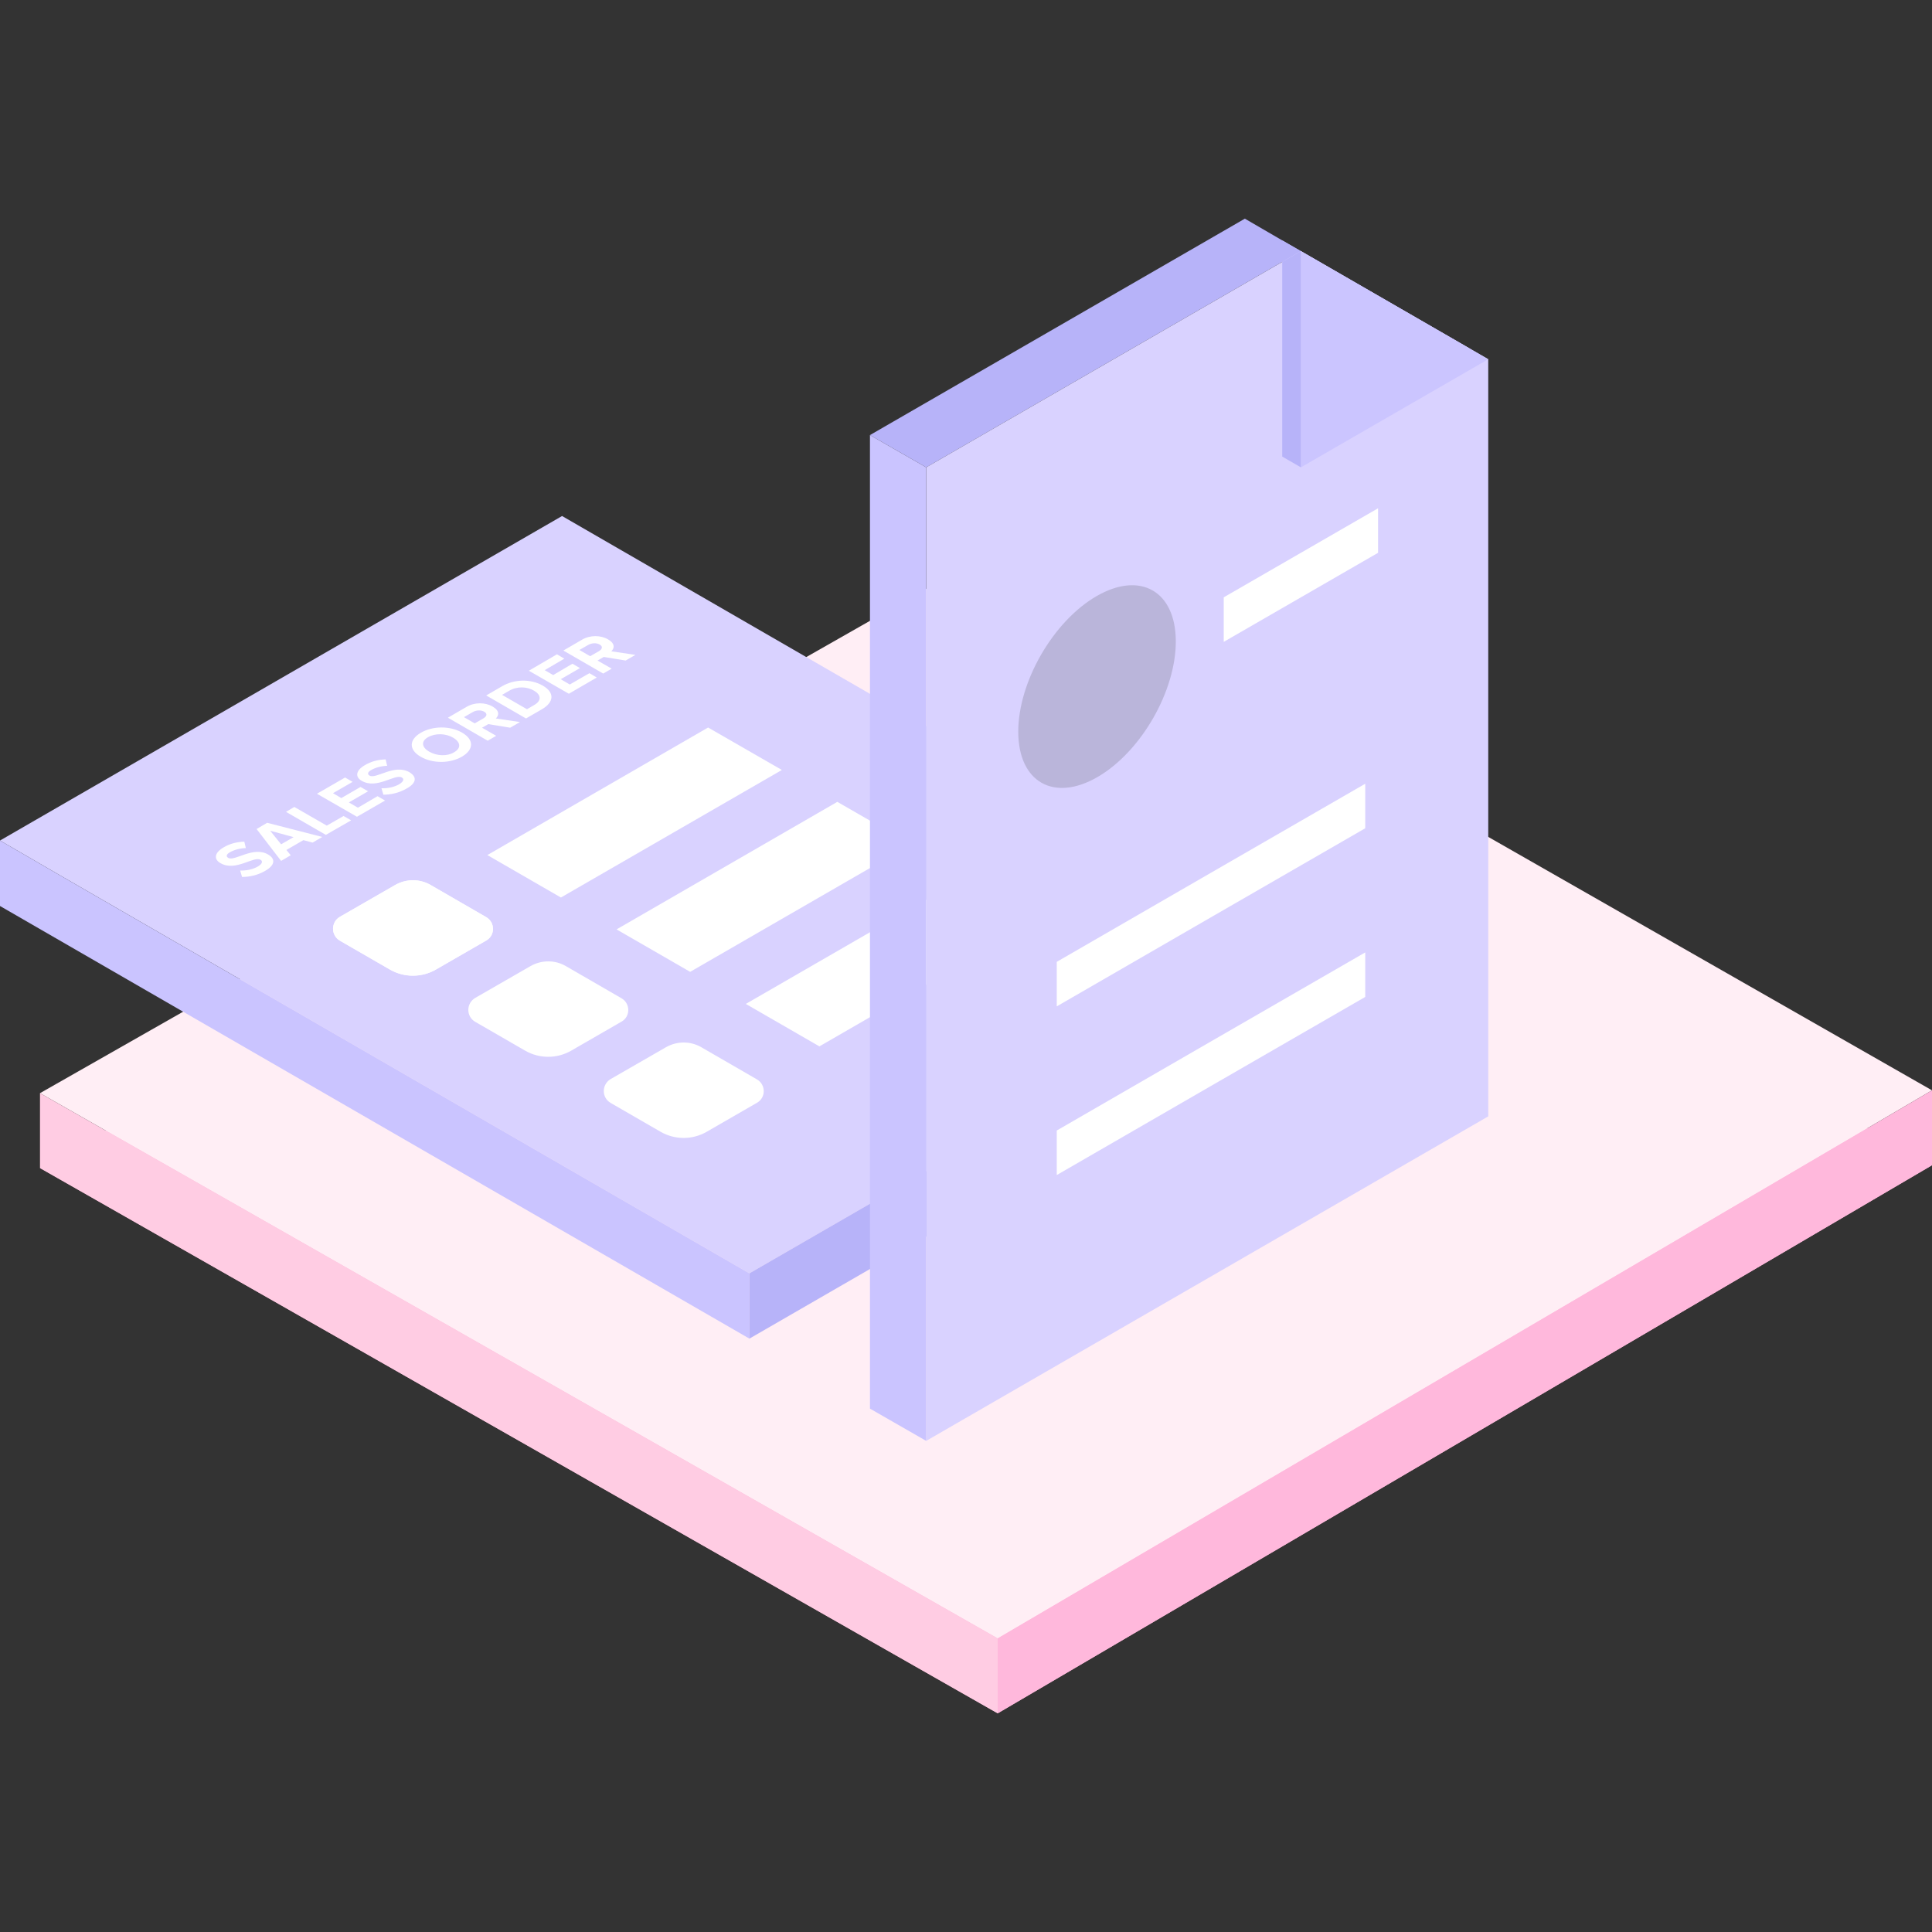 <svg xmlns="http://www.w3.org/2000/svg" xmlns:xlink="http://www.w3.org/1999/xlink" viewBox="0 0 1024 1024"><rect x="0" y="0" width="1024" height="1024" fill="#333333" stroke="none"/><path fill="#FFB8DC" d="M21.2 619.1l507.6 289L1024 617.6 524.8 332.5z"/><path fill="#FFEEF5" d="M21.2 579.4l507.6 289L1024 577.9 524.8 292.8z"/><path fill="#FFB8DC" d="M528.8 908.1v-39.7L1024 577.9v39.7z"/><path fill="#FFCCE3" d="M528.8 908.1l-507.6-289v-39.7l507.6 289z"/><path fill="#D9D2FF" d="M695.1 502.9l-30 17.3-267.9 154.7L30 462.9 0 445.5l297.9-172z"/><path fill="#CAC4FF" d="M397.2 674.9v34.6L0 480.2v-34.7l30 17.4z"/><path fill="#B7B3F9" d="M695.1 502.9v34.6l-297.9 172v-34.6l267.9-154.7z"/><defs><path id="convert-sales-orders-to-invoices-a" d="M109.7 454.2l205.6-119.5 21.9 12.7-205.6 119.5z"/></defs><clipPath id="convert-sales-orders-to-invoices-b"><use overflow="visible" xlink:href="#convert-sales-orders-to-invoices-a"/></clipPath><g clip-path="url(#convert-sales-orders-to-invoices-b)" fill="#FFF"><path d="M142.1 452.9c-7.9-4.6-17.7 3.8-21.1 1.8-1.3-.7-1.1-1.9.9-3 2.1-1.2 5.1-2.1 8.4-2.2l-.8-3.4c-4 .1-7.8 1.1-11.1 3.1-4.9 2.9-5.1 6.3-1.5 8.3 8 4.6 17.5-3.9 21.2-1.8 1.2.7 1.1 2-1.3 3.5-2.9 1.7-6.5 2.3-9.5 2.2l1 3.4c3.9 0 8.2-.9 12.2-3.2 5.6-3.2 5.4-6.5 1.6-8.7M149 447.5l-5.8-7.2 12.4 3.4-6.6 3.8m21.8-3.9l-29.2-7.5-5.6 3.3 13 16.9 5.1-3-2.3-2.8 9-5.2 4.9 1.3 5.1-3M186.1 434.8l-4-2.3-8.9 5.1-17.2-9.9-4.4 2.6 21.1 12.2 13.4-7.7M204.1 424.3l-4-2.3-10.4 6.1-4.8-2.8 10.2-5.9-4-2.3-10.2 5.9-4.4-2.6 10.4-6-4-2.3-14.9 8.6 21.2 12.2 14.9-8.6M217 409.3c-7.9-4.6-17.7 3.8-21.1 1.8-1.3-.7-1.1-1.9.9-3 2.1-1.2 5.1-2.1 8.4-2.2l-.8-3.4c-4 .1-7.8 1.1-11.1 3.1-4.9 2.9-5.1 6.3-1.5 8.3 8 4.6 17.5-3.9 21.2-1.8 1.2.7 1.1 2-1.3 3.5-2.9 1.7-6.5 2.3-9.5 2.2l1 3.4c3.9 0 8.2-.9 12.2-3.2 5.7-3.1 5.5-6.4 1.6-8.7M227.5 398.4c-4-2.3-4.5-5.5-.6-7.7s9.4-2 13.3.3c3.9 2.3 4.4 5.5.5 7.7-3.7 2.3-9.2 2-13.2-.3m17.4-10.1c-6.4-3.7-15.6-3.6-21.9.1-6.3 3.7-6.4 9 0 12.7 6.4 3.7 15.6 3.6 21.9-.1 6.3-3.7 6.4-9 0-12.7M245.9 380.1l4.7-2.7c1.8-1 4.2-1.2 6-.2 1.8 1 1.5 2.4-.3 3.5l-4.7 2.7-5.7-3.3m29.7 2.6l-12.8-1.9c1.7-1.6 2.1-4.1-1.7-6.3-3.9-2.3-9.5-2.4-13.9.2l-9.8 5.7 21.1 12.2 4.5-2.6-7.5-4.3 3.3-1.9 11.6 1.9 5.2-3M266.1 368.3l3.8-2.2c4.3-2.5 9.5-2.2 13.2 0 3.6 2.1 4.2 5.2 0 7.6l-3.8 2.2-13.2-7.6m21.6-4.9c-6.4-3.7-15.2-3.5-21.7.4l-8.3 4.8 21.1 12.2 8.3-4.8c6.6-3.8 7-8.9.6-12.6M316.3 359.1l-3.9-2.3-10.4 6-4.8-2.8 10.2-5.9-4-2.3-10.2 6-4.5-2.6 10.4-6.1-3.9-2.3-14.9 8.7 21.2 12.2 14.8-8.6M307.1 344.5l4.7-2.7c1.8-1 4.2-1.2 6-.2s1.5 2.4-.3 3.5l-4.7 2.7-5.7-3.3m29.7 2.6l-12.8-1.9c1.7-1.6 2.1-4.1-1.7-6.3-3.9-2.3-9.5-2.4-13.9.2l-9.8 5.7 21.1 12.2 4.5-2.6-7.5-4.3 3.3-1.9 11.6 1.9 5.2-3"/></g><path fill="#FFF" d="M180.2 485.9l29.2-16.8c5.9-3.4 13.1-3.4 18.9 0l29.4 17c4.8 2.8 4.8 9.7 0 12.4L231 513.9c-7.5 4.3-16.8 4.3-24.3 0l-26.5-15.3c-4.9-2.8-4.9-9.9 0-12.7z"/><path fill="#FFF" d="M180.2 485.9l29.2-16.8c5.9-3.4 13.1-3.4 18.9 0l29.4 17c4.8 2.8 4.8 9.7 0 12.4L231 513.9c-7.5 4.3-16.8 4.3-24.3 0l-26.5-15.3c-4.9-2.8-4.9-9.9 0-12.7zM251.9 528.9l29.2-16.8c5.9-3.4 13.1-3.4 18.9 0l29.4 17c4.8 2.8 4.8 9.7 0 12.4l-26.7 15.4c-7.5 4.3-16.8 4.3-24.3 0l-26.5-15.3c-4.9-2.8-4.9-9.8 0-12.7zM323.7 571.9l29.2-16.8c5.9-3.4 13.1-3.4 18.9 0l29.4 17c4.8 2.8 4.8 9.7 0 12.4l-26.7 15.4c-7.5 4.3-16.8 4.3-24.3 0l-26.5-15.3c-4.9-2.8-4.9-9.8 0-12.7zM395.3 532.1l39 22.5L551.4 487l-39-22.5zM326.8 492.6l39 22.5 117.1-67.6-39.1-22.5zM258.3 453.2l39 22.5 117.1-67.6-39.1-22.5z"/><path fill="#B7B3F9" d="M778.9 184.7l-29.8 17.2-69.5 40.1V127.4l9.9 5.7 59.6 34.4z"/><g><path fill="#B7B3F9" d="M689.5 133.1l-9.9 5.7-188.7 108.9-29.8-17.1 198.7-114.7 19.8 11.5z"/><path fill="#D9D2FF" d="M788.8 190.4v401.3l-297.9 172v-516l198.6-114.6 69.5 40.1z"/><path fill="#CAC4FF" d="M490.9 247.7l-29.8-17.1v516l29.8 17.1z"/><path fill="#CBC5FF" d="M788.8 190.4L759 207.6l-69.5 40.1V133.1l69.5 40.1z"/><path fill="#B7B3F9" d="M689.5 133.1v114.6l-9.9-5.7V138.8z"/><g fill="#FFF"><path d="M648.6 316.6l81.8-47.2V293l-81.8 47.2zM723.6 415.4V439l-81.8 47.2-81.7 47.2v-23.6l81.7-47.2zM723.6 504.8v23.6l-81.8 47.2-81.7 47.2v-23.6l81.7-47.2z"/></g></g><g><path fill="#BAB5DA" d="M581.3 315.9c-23.1 13.3-41.7 45.6-41.6 72.1.1 26.5 18.8 37.2 41.9 23.9 23.1-13.3 41.7-45.6 41.6-72.1-.1-26.5-18.8-37.2-41.9-23.9"/></g></svg>